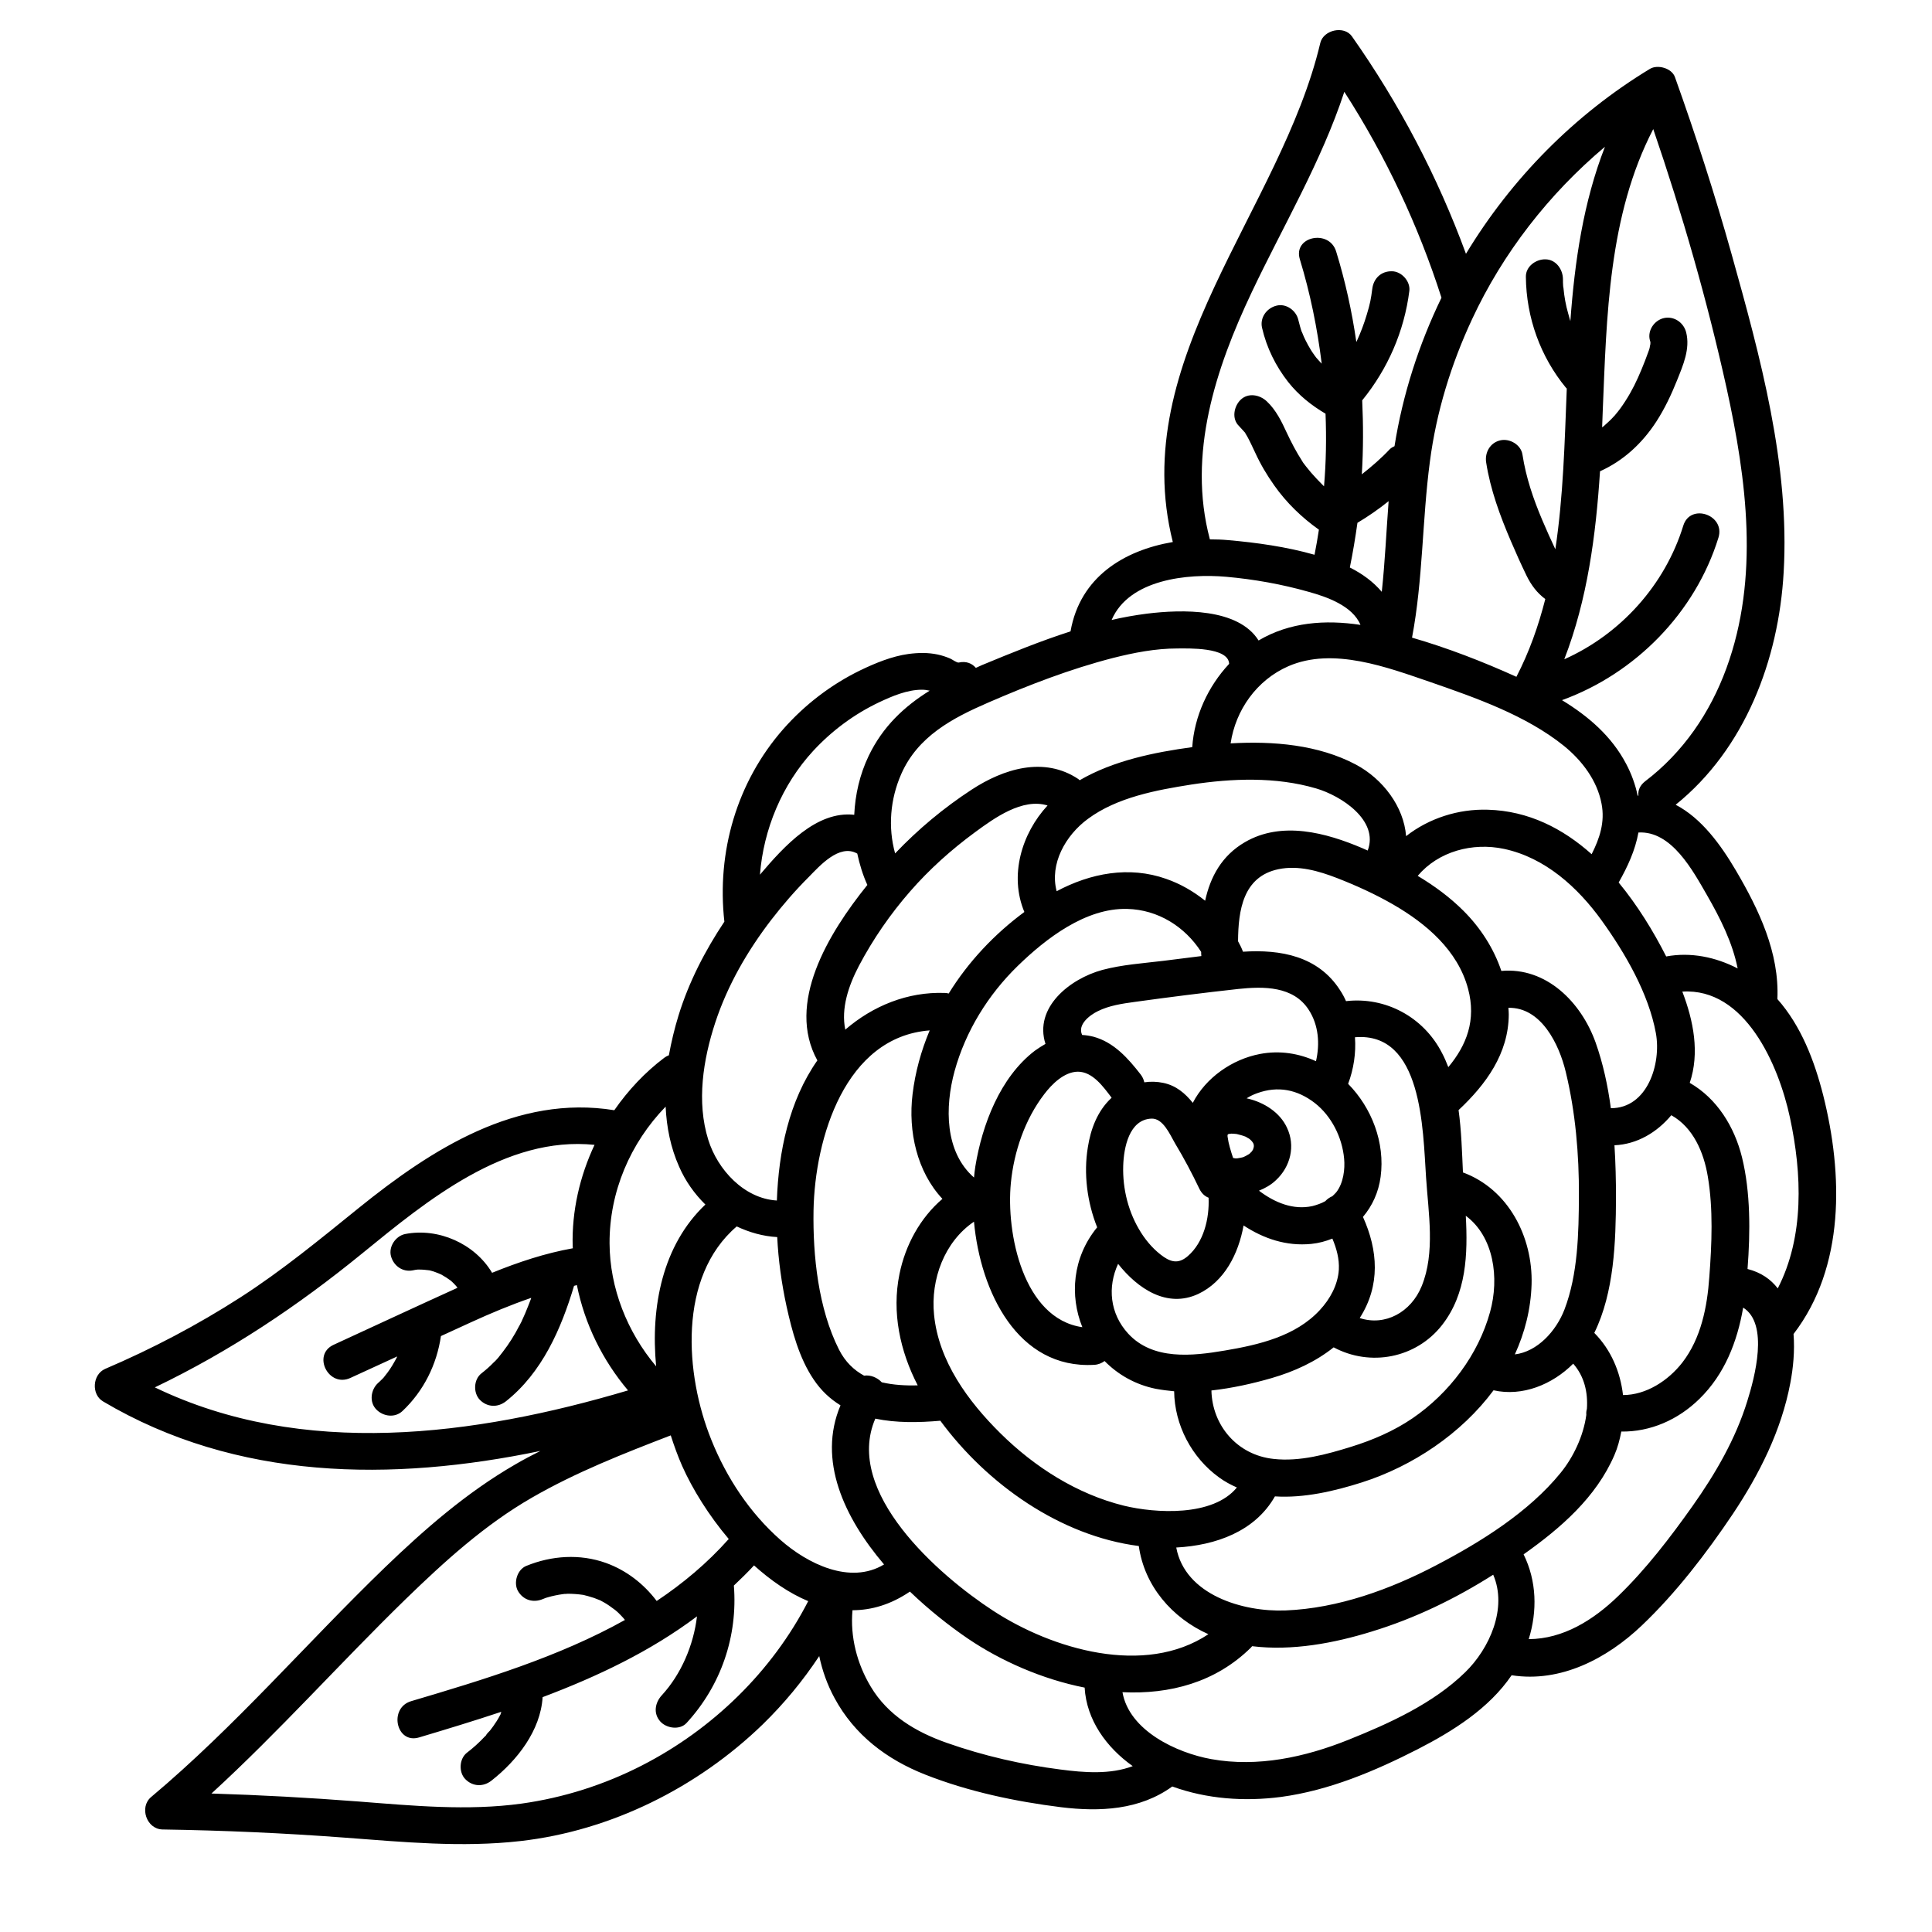 <?xml version="1.0" encoding="UTF-8"?>
<!-- Uploaded to: ICON Repo, www.svgrepo.com, Generator: ICON Repo Mixer Tools -->
<svg fill="#000000" width="800px" height="800px" version="1.1" viewBox="144 144 512 512" xmlns="http://www.w3.org/2000/svg">
 <g>
  <path d="m469.38 444.69c0.051 0 0.051 0 0.051-0.051 0 0 0.051 0 0.051-0.051h-0.051c-0.004 0.051-0.004 0.102-0.051 0.102z"/>
  <path d="m469.83 444.59c-0.102 0-0.203 0.051-0.301 0.051 0.098-0.051 0.25-0.051 0.301-0.051z"/>
  <path d="m276.66 598.35v0s-0.051 0.051-0.051 0.102c0.004-0.051 0.051-0.102 0.051-0.102z"/>
  <path d="m260.95 481.71c-0.352-0.148-0.805-0.352 0 0z"/>
  <path d="m171.27 515.37c35.52 21.059 76.68 21.312 115.93 13.148-2.266 1.16-4.535 2.316-6.75 3.629-12.797 7.406-23.879 17.078-34.461 27.258-20.809 20.102-39.699 42.168-61.918 60.809-3.223 2.672-1.258 8.516 2.973 8.613 16.121 0.25 32.242 0.957 48.316 2.168 15.516 1.16 31.035 2.672 46.551 0.906 23.98-2.719 46.906-14.156 64.184-30.883 5.691-5.543 10.68-11.586 15.012-18.137 0.805 3.828 2.117 7.559 4.031 11.082 5.289 9.824 13.855 16.324 24.133 20.355 11.387 4.484 23.832 7.106 35.922 8.613 10.277 1.258 20.859 0.754 29.473-5.492 9.168 3.324 19.094 4.031 28.816 2.769 12.746-1.715 24.887-6.852 36.223-12.645 9.32-4.785 18.895-10.781 24.887-19.598h0.051c12.949 2.016 25.242-4.434 34.41-13.148 9.117-8.664 17.18-19.195 24.184-29.625 7.055-10.578 12.848-22.117 15.215-34.66 0.754-3.93 1.211-8.516 0.855-13 13.703-17.836 13.098-42.422 7.859-63.277-2.316-9.117-5.844-18.391-12.141-25.492 0.555-12.293-4.887-23.68-10.984-34.059-4.031-6.852-9.117-13.855-15.973-17.434 18.391-14.812 27.305-38.441 28.617-61.566 1.664-28.465-6.195-57.184-13.805-84.387-4.434-15.82-9.473-31.438-15.012-46.906-0.855-2.367-4.586-3.375-6.602-2.168-20.051 12.141-36.777 29.172-48.77 49.02-7.508-20.453-17.633-39.75-30.23-57.637-2.066-2.922-7.508-1.715-8.363 1.715-10.48 44.387-51.289 83.883-39.094 132.3-12.949 2.215-24.586 9.27-27.105 23.68-8.012 2.57-15.871 5.793-23.426 8.918-0.555 0.25-1.109 0.504-1.664 0.754-1.008-1.16-2.519-1.863-4.535-1.41-0.504 0.102-1.762-0.855-2.266-1.059-1.059-0.453-2.117-0.805-3.273-1.059-2.621-0.555-5.141-0.504-7.809-0.152-4.383 0.605-8.766 2.418-12.746 4.332-7.758 3.777-14.711 9.117-20.402 15.566-12.344 14.055-17.684 32.598-15.617 51.035-5.141 7.707-9.422 16.02-12.141 24.836-1.059 3.426-1.914 7.004-2.57 10.578-0.402 0.152-0.805 0.352-1.211 0.656-5.141 3.879-9.574 8.613-13.25 13.906-25.797-4.18-48.367 10.277-67.711 25.895-10.227 8.262-20.305 16.574-31.336 23.68-11.438 7.356-23.426 13.652-35.922 18.992-3.371 1.523-3.625 6.766-0.551 8.578zm142.88 96.48c-10.027 5.141-20.809 8.566-31.941 10.125-14.309 1.965-28.867 0.555-43.176-0.555-13-1.008-25.996-1.715-38.996-2.117 17.887-16.375 34.059-34.562 51.438-51.488 10.277-9.977 20.957-19.699 33.453-26.902 11.688-6.75 24.285-11.688 36.828-16.523 0.906 2.82 1.914 5.594 3.023 8.113 2.769 6.195 7.055 13.098 12.344 19.348-5.691 6.398-12.141 11.789-19.094 16.426-3.426-4.535-8.012-8.113-13.453-10.078-6.902-2.469-14.41-1.965-21.16 0.805-2.367 1.008-3.375 4.434-2.168 6.602 1.41 2.469 4.082 3.223 6.602 2.168 0.25-0.102 0.504-0.203 0.754-0.301 0.051 0 0.203-0.051 0.504-0.152 0.656-0.203 1.309-0.352 2.016-0.504 0.656-0.152 1.359-0.25 2.016-0.352 0.203 0 0.352-0.051 0.402-0.051 0.301 0 0.555 0 0.855-0.051 1.359 0 2.769 0.102 4.133 0.301 0.605 0.102 0.656 0.102 0.203 0.051 0.352 0.102 0.656 0.152 1.008 0.25 0.555 0.152 1.109 0.352 1.664 0.504 0.504 0.203 1.008 0.402 1.562 0.605 0.203 0.102 0.25 0.102 0.301 0.152 0.203 0.102 0.453 0.25 0.656 0.352 1.109 0.605 2.117 1.359 3.125 2.117 0.203 0.152 0.301 0.25 0.301 0.25 0.152 0.152 0.352 0.301 0.504 0.453 0.453 0.453 0.906 0.906 1.309 1.359 0.152 0.203 0.301 0.352 0.453 0.555-17.582 9.824-37.586 15.871-56.629 21.512-6.047 1.762-4.031 11.438 2.066 9.621 7.254-2.168 14.559-4.383 21.816-6.801-0.102 0.203-0.152 0.402-0.203 0.555 0.051-0.051 0.051-0.102 0.102-0.152-0.051 0.051-0.051 0.102-0.102 0.203v0.051c-0.152 0.402-0.152 0.25-0.051 0.051-0.102 0.152-0.152 0.352-0.25 0.504-0.25 0.453-0.504 0.906-0.805 1.359-0.555 0.855-1.109 1.664-1.715 2.418-0.203 0.25-0.906 0.855-1.008 1.211-0.152 0.152-0.25 0.301-0.402 0.402-1.461 1.562-3.023 2.973-4.734 4.281-2.016 1.613-2.168 5.141-0.402 6.953 1.965 2.016 4.785 2.117 6.953 0.402 6.801-5.34 13-13.25 13.551-22.117 14.559-5.492 28.566-12.141 40.91-21.41-0.906 7.609-4.18 15.316-9.32 20.906-1.812 1.965-2.316 4.836-0.402 6.953 1.613 1.812 5.141 2.367 6.953 0.402 9.168-9.977 13.602-23.023 12.543-36.426 1.812-1.715 3.629-3.477 5.34-5.34 4.434 3.981 9.27 7.356 14.359 9.473-9.574 18.637-25.344 33.953-44.035 43.527zm36.68-59.754c-8.113-7.152-14.258-16.426-18.289-26.449-7.055-17.383-8.918-43.277 6.699-56.629 3.324 1.562 6.953 2.621 10.73 2.82 0.301 6.144 1.16 12.293 2.469 18.34 1.461 6.602 3.324 13.652 7.152 19.348 2.016 3.023 4.434 5.238 7.152 6.902-6.144 14.508 0.957 29.727 11.539 42.168-9.016 5.441-20.301-0.203-27.453-6.5zm172.3-227.32c12.043 4.18 25.293 8.816 35.316 16.879 4.785 3.879 8.816 9.168 9.977 15.316 0.957 4.887-0.504 9.219-2.621 13.402-7.609-6.801-16.727-11.488-27.508-11.789-7.809-0.25-15.617 2.266-21.664 7.004-0.605-7.809-6.144-15.164-13.352-18.992-9.926-5.238-21.816-6.246-33.152-5.594 1.309-8.816 6.902-16.777 15.316-20.453 11.844-5.144 26.203 0.297 37.688 4.227zm-12.945-23.934c-2.266-2.672-5.141-4.785-8.465-6.449 0.805-3.93 1.461-7.91 2.016-11.84 2.871-1.715 5.644-3.629 8.262-5.742-0.605 8.012-0.957 16.023-1.812 24.031zm62.066 160.57c0-4.535-0.102-9.219-0.402-13.906 5.996-0.25 11.285-3.426 15.062-7.961 5.793 3.223 8.613 9.824 9.672 16.223 1.461 8.613 1.059 17.984 0.402 26.652-0.555 7.91-2.168 16.223-7.152 22.672-3.727 4.785-9.574 8.613-15.719 8.613-0.707-6.144-3.176-11.992-7.609-16.473 5.293-10.781 5.695-24.234 5.746-35.82zm-1.359-23.73c-0.805-5.996-2.066-11.84-4.031-17.383-3.828-10.73-13.098-20.051-24.988-18.992-2.016-5.996-5.543-11.438-10.027-15.922-3.629-3.629-7.758-6.648-12.141-9.27 5.492-6.5 14.508-8.918 22.871-7.152 10.883 2.316 19.547 10.176 25.895 18.992 6.195 8.613 12.445 19.348 14.359 29.875 1.465 8.113-2.266 19.902-11.938 19.852zm-39.195 17.027c-0.25-5.391-0.402-11.035-1.16-16.523 7.254-6.801 13.25-14.965 13.301-25.34 0-0.605-0.051-1.16-0.102-1.762 8.664-0.203 13.453 9.621 15.215 17.027 2.57 10.629 3.527 21.816 3.477 32.746-0.051 9.926-0.25 20.809-3.828 30.18-2.215 5.742-7.203 11.184-13.148 11.891 2.621-5.742 4.231-11.941 4.434-18.59 0.352-12.547-6.148-25.195-18.188-29.629zm-89.832 88.32c-12.445-3.074-23.68-10.227-32.746-19.195-8.516-8.414-16.375-19.094-17.582-31.387-0.957-9.422 2.769-19.398 10.578-24.688 1.715 18.59 11.586 39.094 31.84 37.938 1.109-0.051 2.016-0.453 2.769-1.008 3.527 3.578 8.113 6.246 13.551 7.356 1.613 0.301 3.223 0.504 4.887 0.656 0.102 8.918 4.637 17.582 11.891 22.824 1.512 1.109 3.125 1.965 4.734 2.672-6.34 7.805-21.605 6.848-29.922 4.832zm22.371 34.055c-16.879 11.234-41.363 4.031-57.082-6.246-14.309-9.32-39.598-31.387-31.188-50.883 5.543 1.16 11.488 1.059 17.23 0.555 12.395 16.828 31.789 30.531 52.598 33.199 1.461 10.531 8.77 19.043 18.441 23.375zm40.961-110.59c2.469-2.922 4.133-6.5 4.684-10.629 1.211-9.07-2.367-18.289-8.613-24.637 1.461-3.879 2.117-8.16 1.812-12.344 17.887-1.512 17.984 24.383 18.844 37.18 0.605 9.32 2.469 19.902-1.16 28.766-2.82 6.953-9.723 10.68-16.426 8.465 5.543-8.664 4.84-17.984 0.859-26.801zm-64.891 12.445c5.188 6.551 12.949 11.84 21.262 7.961 6.902-3.273 10.629-10.578 11.992-18.137 5.289 3.477 11.336 5.543 17.938 4.887 2.016-0.203 3.828-0.707 5.594-1.41 1.109 2.621 1.863 5.34 1.715 8.211-0.25 4.031-2.316 7.809-5.039 10.73-6.398 6.953-16.223 9.219-25.191 10.73-8.613 1.461-19.043 2.621-25.594-4.484-4.894-5.34-5.5-12.391-2.676-18.488zm1.359-26.047c0.152-4.734 1.562-12.191 7.457-12.445 3.074-0.152 4.887 4.133 6.246 6.5 2.367 3.93 4.535 8.012 6.5 12.141 0.605 1.211 1.461 1.965 2.418 2.316 0.25 5.543-1.309 11.84-5.492 15.469-2.168 1.863-4.031 1.812-6.348 0.25-2.418-1.664-4.484-3.981-6.047-6.449-3.324-5.234-4.938-11.535-4.734-17.781zm27.66-8.16 0.102-0.102h-0.102 0.102l0.203-0.203c0 0.051-0.051 0.102-0.203 0.152h0.051c0.301-0.152 0.555-0.152 0.301-0.051 0.152-0.051 0.352-0.051 0.504-0.102 0.504 0 0.957 0.051 1.461 0.102 0.805 0.203 1.613 0.402 2.367 0.707 0.152 0.098 0.152 0.098 0.199 0.098 0.051 0.051 0.152 0.102 0.203 0.152 0.203 0.102 0.504 0.25 0.754 0.453 0 0.051 0.051 0.102 0.203 0.203 0.152 0.152 0.301 0.301 0.402 0.453 0.051 0.051 0.051 0.102 0.102 0.152l0.051 0.051c0.102 0.152 0.152 0.301 0.203 0.453 0.051 0.152 0.051 0.25 0.051 0.402s0 0.301-0.051 0.453c-0.051 0.152-0.102 0.352-0.152 0.504-0.102 0.152-0.152 0.301-0.25 0.402-0.051 0.051-0.102 0.152-0.152 0.203 0 0.051-0.051 0.051-0.051 0.051-0.152 0.152-0.352 0.352-0.555 0.555-0.051 0-0.051 0-0.102 0.051-0.25 0.152-0.453 0.25-0.707 0.402-0.152 0.102-0.301 0.152-0.504 0.25-0.051 0-0.25 0.102-0.352 0.152-0.203 0.051-0.402 0.102-0.656 0.152-0.301 0.051-0.605 0.102-0.906 0.152h-0.504-0.051c-0.152-0.051-0.352-0.102-0.504-0.102-0.605-1.863-1.211-3.727-1.461-5.644-0.047-0.152 0.004-0.305 0.004-0.504 0 0 0.051 0 0.051-0.051 0 0.051-0.051 0.051-0.051 0.051zm15.719-1.914c-1.863-4.031-6.047-6.648-10.277-7.656-0.152-0.051-0.301-0.051-0.402-0.102 0.906-0.555 1.812-1.008 2.82-1.359 5.441-1.965 10.578-1.008 15.266 2.621 4.383 3.426 7.254 9.07 7.758 14.762 0.25 2.672-0.152 6.449-2.117 8.918-0.301 0.352-0.656 0.656-1.008 1.008-0.707 0.301-1.359 0.754-1.863 1.309-1.059 0.605-2.266 1.008-3.426 1.309-5.039 1.109-9.977-0.906-14.156-4.082 1.613-0.656 3.176-1.512 4.484-2.769 3.879-3.582 5.238-9.121 2.922-13.957zm15.668-33.504c-0.453-1.008-0.957-1.965-1.562-2.871-5.793-9.07-15.77-10.883-25.746-10.227-0.352-0.957-0.805-1.863-1.309-2.769 0.051-8.16 1.309-17.129 10.68-19.094 5.289-1.109 10.68 0.453 15.617 2.367 5.039 1.965 10.027 4.231 14.762 6.953 8.816 5.09 17.18 12.191 19.902 22.371 2.215 8.312-0.402 14.965-5.238 20.758-0.504-1.258-1.008-2.519-1.664-3.727-4.887-9.582-15.012-14.973-25.441-13.762zm-28.566-3.227c6.699-0.707 14.609-0.805 18.691 5.543 2.621 4.031 2.973 9.02 1.914 13.602-4.484-2.066-9.574-2.922-14.863-1.914-7.356 1.41-14.309 6.246-17.785 12.949-2.016-2.519-4.434-4.586-7.809-5.289-1.664-0.352-3.375-0.402-5.039-0.152-0.152-0.707-0.453-1.41-0.957-2.066-3.324-4.281-7.106-8.566-12.543-10.027-1.008-0.25-1.965-0.402-2.973-0.453-1.309-2.719 1.965-5.238 4.133-6.297 3.023-1.512 6.5-2.016 9.824-2.469 9.066-1.258 18.238-2.418 27.406-3.426zm-33.555 28.82-0.152 0.152c-3.629 3.426-5.391 8.16-6.144 12.949-1.16 7.004-0.203 14.559 2.469 21.262-0.051 0.051-0.051 0.051-0.102 0.102-6.449 7.961-7.203 17.984-3.828 26.348-15.719-2.266-20.254-24.988-18.941-38.238 0.805-8.262 3.727-16.828 8.816-23.477 2.016-2.672 5.289-5.945 8.918-5.996 3.926-0.004 6.75 3.977 8.965 6.898zm26.449 77.586c5.441-0.605 10.883-1.812 15.922-3.273 5.945-1.715 11.688-4.332 16.473-8.16 9.672 5.188 21.816 2.922 28.719-5.894 6.5-8.312 6.852-18.793 6.297-28.969 7.457 5.543 8.918 16.473 6.449 25.441-3.125 11.387-10.832 21.562-20.555 28.215-4.938 3.375-10.578 5.793-16.273 7.559-6.5 2.016-13.602 3.981-20.504 3.223-9.727-1.012-16.324-8.922-16.527-18.141zm27.711-159.56c6.75 1.965 16.727 8.516 13.703 16.473-0.453-0.203-0.906-0.402-1.359-0.605-9.672-4.133-21.41-7.305-31.188-1.613-6.144 3.578-9.168 9.219-10.531 15.516-3.074-2.469-6.551-4.484-10.328-5.793-9.824-3.477-20.051-1.512-29.02 3.273-1.914-7.203 2.316-14.812 8.312-19.195 7.707-5.691 18.086-7.609 27.355-9.07 10.785-1.652 22.426-2.106 33.055 1.016zm-50.027 31.941c8.211 0.203 15.316 4.734 19.598 11.387v0.504c0 0.203 0.051 0.402 0.051 0.605-3.324 0.402-6.699 0.855-10.027 1.258-5.391 0.656-10.934 1.008-16.223 2.418-8.664 2.367-18.137 9.977-15.062 19.598-0.957 0.555-1.914 1.16-2.82 1.812-9.219 7.055-13.957 19.598-15.77 30.684-0.152 0.957-0.25 1.914-0.352 2.922-7.758-6.801-7.758-18.641-5.141-28.215 2.922-10.578 8.867-20.203 16.727-27.859 7.504-7.305 18.035-15.414 29.02-15.113zm-27.258 0.809c-7.91 5.844-14.863 13.199-20.051 21.613-0.352-0.102-0.656-0.152-1.059-0.152-9.824-0.352-19.043 3.426-26.348 9.723-1.16-5.644 0.855-11.637 3.629-16.93 3.727-7.055 8.312-13.703 13.551-19.699 5.09-5.844 10.934-11.082 17.18-15.668 5.141-3.777 12.594-9.168 19.246-7.106-6.902 7.461-10.18 18.594-6.148 28.219zm-25.09 31.387c-2.266 5.391-3.828 11.035-4.535 16.879-1.211 9.875 1.16 20.555 7.91 27.762-5.894 5.039-9.824 12.242-11.387 19.949-2.066 10.125 0.152 20.402 4.836 29.473-3.223 0.102-6.5-0.102-9.523-0.805-1.16-1.258-2.973-2.016-4.684-1.762-2.672-1.461-4.988-3.629-6.648-6.902-5.492-10.883-6.953-24.887-6.75-36.879 0.352-19.148 8.363-46.004 30.781-47.715zm34.715 195.88c-10.227-1.309-20.402-3.629-30.129-7.055-8.211-2.871-15.668-7.305-20.203-14.914-3.629-6.047-5.492-13.199-4.836-20.254 5.039 0 10.176-1.512 15.215-4.938 5.141 4.938 10.531 9.168 15.418 12.496 8.715 5.894 19.648 10.73 30.883 12.949 0.504 8.613 5.793 15.871 12.746 20.809-5.945 2.269-12.949 1.715-19.094 0.906zm107.16-25.742c-8.465 8.262-20.152 13.551-30.984 17.887-11.438 4.586-23.98 7.305-36.273 5.09-9.219-1.664-21.766-7.559-23.527-17.734 12.496 0.605 24.688-2.57 34.059-11.84 0.102-0.102 0.203-0.25 0.301-0.352 10.578 1.309 21.766-0.805 31.691-3.879 11.387-3.477 22.117-8.664 32.195-15.062 3.824 8.859-0.965 19.594-7.461 25.891zm-7.609-28.414c-12.191 6.398-26.047 11.438-39.953 11.992-11.336 0.453-26.652-4.133-28.969-16.676 10.43-0.555 20.859-4.231 26.148-13.551 7.707 0.504 15.82-1.41 22.973-3.68 13.453-4.281 26.398-12.898 34.965-24.434 7.656 1.715 15.566-1.512 21.109-7.055 2.973 3.375 3.93 7.656 3.629 11.992-0.152 0.504-0.203 1.059-0.152 1.562-0.754 5.644-3.477 11.285-6.801 15.367-8.465 10.422-21.16 18.332-32.949 24.48zm82.422-43.531c-3.125 10.125-8.465 19.297-14.559 27.91-5.894 8.312-12.293 16.676-19.648 23.781-6.602 6.398-14.609 11.387-23.73 11.438 2.316-7.457 2.117-15.418-1.359-22.469 9.824-6.953 19.246-15.113 24.082-26.348 0.855-1.965 1.41-4.082 1.812-6.195 7.656 0.102 15.012-3.074 20.707-8.664 6.699-6.551 10.027-15.164 11.586-24.184 6.906 4.328 3.027 18.586 1.109 24.73zm11.285-75.117c3.223 14.965 3.828 31.59-3.223 45.293-1.863-2.418-4.434-4.231-8.012-5.141 0.754-9.773 0.805-20.355-1.461-29.574-2.016-8.16-6.648-15.617-13.855-19.75 2.672-7.91 1.008-16.426-1.965-24.184 16.578-1.055 25.496 19.301 28.516 33.355zm-21.965-58.895c3.477 6.047 6.75 12.543 8.113 19.398-5.844-3.023-12.445-4.383-18.941-3.176-3.426-6.75-7.609-13.551-12.594-19.598 2.367-4.18 4.383-8.516 5.238-13.25 8.812-0.504 14.457 10.176 18.184 16.625zm-14.258-203.04c7.707 22.52 14.309 45.445 19.445 68.668 5.34 24.336 8.715 50.281-0.051 74.211-4.332 11.84-11.488 22.32-21.562 29.977-1.41 1.109-1.914 2.469-1.762 3.777h-0.203c-0.605-2.922-1.664-5.793-3.023-8.363-3.879-7.406-10.078-12.695-17.027-16.93 19.445-7.055 35.316-23.176 41.465-43.074 1.863-6.047-7.457-9.219-9.32-3.176-4.836 15.719-16.625 28.766-31.539 35.418 6.144-15.871 8.363-32.797 9.473-49.828 6.195-2.769 11.184-7.406 14.914-13.148 2.215-3.426 3.981-7.152 5.492-10.934 1.613-4.031 3.527-8.363 2.418-12.746-0.656-2.57-3.176-4.332-5.844-3.777-2.57 0.555-4.434 3.273-3.777 5.844 0 0.102 0.102 0.402 0.152 0.453 0 0.301 0 0.656-0.051 0.957 0.051-0.555-0.152 0.504-0.152 0.656-0.102 0.352-0.203 0.707-0.352 1.059-0.555 1.562-1.16 3.125-1.812 4.684-1.258 3.023-2.469 5.543-4.281 8.363-0.805 1.258-1.664 2.469-2.621 3.578-0.102 0.152-0.203 0.25-0.352 0.402 0.203-0.25 0.203-0.203-0.051 0.051-0.25 0.25-0.453 0.504-0.707 0.754-0.504 0.504-1.008 0.957-1.512 1.41-0.301 0.301-0.605 0.555-0.906 0.754 0.051-1.359 0.102-2.719 0.152-4.082 1.051-25.332 1.504-52.035 13.395-74.957zm-48.012 50.379c8.16-17.531 20.355-33.199 35.215-45.695-5.742 14.711-8.012 30.379-9.168 46.199-0.051-0.152-0.102-0.352-0.152-0.504-0.152-0.504-0.301-1.059-0.453-1.613-0.301-1.059-0.555-2.117-0.754-3.223-0.203-1.109-0.352-2.168-0.453-3.273 0-0.051 0-0.203-0.051-0.301 0-0.152-0.051-0.352-0.051-0.402-0.051-0.605-0.051-1.258-0.051-1.863-0.051-2.57-1.863-5.141-4.637-5.188-2.519-0.051-5.238 1.863-5.188 4.637 0.102 10.781 3.828 21.16 10.68 29.473 0.051 0.051 0.102 0.051 0.152 0.102v0.25c-0.555 13.957-0.906 28.363-3.023 42.371-1.211-2.57-2.367-5.141-3.477-7.758-2.367-5.594-4.281-11.184-5.238-17.332-0.402-2.621-3.375-4.332-5.844-3.777-2.719 0.605-4.18 3.223-3.777 5.844 1.109 7.203 3.68 14.156 6.551 20.859 1.309 3.074 2.672 6.098 4.133 9.117 1.258 2.57 2.82 4.637 4.988 6.246-1.812 7.106-4.231 14.008-7.656 20.605-8.918-4.031-18.238-7.656-27.66-10.379 2.922-15.418 2.672-31.137 4.734-46.652 1.707-13.156 5.637-25.852 11.18-37.742zm-58.391-7.152c8.363-17.633 18.438-34.562 24.535-53.102 10.934 16.977 19.598 35.367 25.746 54.562-5.996 12.395-10.277 25.645-12.445 39.348-0.453 0.203-0.906 0.453-1.258 0.805-2.266 2.418-4.785 4.586-7.406 6.648 0.402-6.551 0.402-13.047 0.102-19.598 6.801-8.363 11.133-18.289 12.496-29.02 0.301-2.57-2.117-5.188-4.637-5.188-2.82-0.051-4.836 1.863-5.188 4.637-0.352 2.719-0.555 3.879-1.461 6.852-0.707 2.367-1.562 4.637-2.57 6.852-0.051 0.152-0.102 0.25-0.203 0.352-1.16-8.062-2.922-16.07-5.34-23.93-1.812-5.996-11.488-4.031-9.621 2.066 2.769 9.07 4.637 18.289 5.793 27.66-0.504-0.555-1.008-1.059-1.461-1.613-0.301-0.402-0.605-0.805-0.906-1.258-0.152-0.203-0.25-0.402-0.402-0.605-0.555-0.906-1.109-1.863-1.562-2.82-0.25-0.504-0.453-0.957-0.656-1.461-0.102-0.25-0.203-0.555-0.352-0.805 0-0.051-0.051-0.102-0.051-0.152 0.203 0.555-0.051-0.152-0.102-0.301-0.102-0.301-0.152-0.555-0.25-0.855-0.152-0.555-0.301-1.109-0.453-1.715-0.555-2.519-3.273-4.484-5.844-3.777-2.57 0.656-4.383 3.176-3.777 5.844 1.211 5.289 3.629 10.176 6.953 14.41 2.719 3.426 6.098 6.144 9.875 8.363 0.25 6.398 0.152 12.848-0.402 19.246l-0.352-0.352c-1.059-1.059-2.117-2.168-3.074-3.273-0.453-0.555-0.906-1.109-1.359-1.664-0.203-0.301-0.453-0.555-0.656-0.855-0.051-0.051-0.25-0.352-0.352-0.555-1.562-2.418-2.871-4.938-4.082-7.508-1.359-2.973-2.871-6.047-5.289-8.312-1.863-1.762-4.938-2.367-6.953-0.402-1.762 1.715-2.418 5.039-0.402 6.953 0.555 0.555 1.008 1.16 1.562 1.715 0.051 0.051 0.051 0 0.051 0.051 0.051 0.051 0 0.051 0.051 0.152 0.203 0.352 0.453 0.707 0.656 1.109 0.707 1.309 1.309 2.672 1.965 4.031 1.41 3.074 3.074 5.894 5.039 8.664 3.223 4.586 7.305 8.516 11.84 11.738-0.352 2.215-0.707 4.434-1.16 6.648-7.406-2.117-15.367-3.223-22.871-3.879-1.613-0.152-3.273-0.203-4.887-0.203v-0.102c-5.961-22.48 1.547-45.199 11.121-65.402zm-6.754 75.418c7.356 0.656 14.711 1.965 21.816 3.981 4.734 1.309 11.637 3.68 13.754 8.766-9.32-1.41-18.742-0.754-27.004 4.133-5.391-8.613-20.305-8.262-29.625-7.106-3.125 0.402-6.246 0.957-9.32 1.664 4.637-10.781 20.102-12.344 30.379-11.438zm-63.125 33.355c10.68-4.637 21.766-8.918 33.102-11.84 5.594-1.41 11.285-2.519 17.078-2.519 2.769 0 13.504-0.402 13.703 4.031v0.051c-5.594 5.996-9.219 13.855-9.773 22.066-10.027 1.359-20.906 3.578-29.824 8.766-0.152-0.102-0.25-0.203-0.352-0.301-9.117-6.098-19.852-2.719-28.312 2.82-7.406 4.836-14.156 10.48-20.254 16.879-1.914-6.902-1.309-14.359 1.613-21.008 4.379-9.98 13.496-14.816 23.02-18.945zm-46.352 12.797c4.938-5.34 10.832-9.723 17.383-12.848 3.527-1.664 7.508-3.375 11.438-3.375 0.707 0 1.41 0.102 2.066 0.25-6.75 4.18-12.445 9.523-16.172 17.281-2.367 4.938-3.578 10.277-3.828 15.617-9.977-1.109-18.539 8.262-24.988 15.871 0.953-12.043 5.84-23.832 14.102-32.797zm-25.945 71.992c3.273-9.926 8.516-18.992 14.863-27.258 3.074-3.981 6.348-7.758 9.926-11.336 2.871-2.922 8.062-8.816 12.746-6.246 0.051 0 0.102 0.051 0.102 0.051 0.605 2.82 1.461 5.644 2.672 8.312-10.43 12.949-21.562 31.387-13.25 46.5-7.508 10.73-10.277 24.184-10.73 37.129-8.664-0.504-15.719-8.16-18.188-16.121-3.129-10.023-1.367-21.207 1.859-31.031zm-13.148 22.27c0.25 5.441 1.309 10.832 3.578 15.922 1.664 3.828 4.082 7.203 6.953 10.027-11.336 10.73-14.559 27.055-13.047 42.875-7.656-9.07-12.293-20.707-12.344-32.598-0.055-13.656 5.488-26.555 14.859-36.227zm-80.41 38.895c17.18-14.008 37.988-31.188 61.566-28.766-3.93 8.363-6.047 17.582-5.793 26.852 0 0.203 0.051 0.352 0.051 0.555-7.356 1.309-14.461 3.68-21.41 6.5-4.586-7.707-14.207-11.992-23.023-10.277-2.519 0.504-4.434 3.324-3.777 5.844 0.707 2.621 3.125 4.332 5.844 3.777 0.402-0.102 0.805-0.152 1.258-0.203h0.402c0.906 0 1.812 0.102 2.672 0.203 0.152 0.051 0.25 0.051 0.402 0.102 0.453 0.102 0.855 0.25 1.258 0.402 0.453 0.152 0.906 0.352 1.359 0.555 0.152 0.051 0.301 0.152 0.504 0.203-0.102-0.051-0.203-0.102-0.301-0.102 0.051 0 0.051 0.051 0.102 0.051 0.805 0.453 1.512 0.906 2.266 1.461 0.102 0.102 0.25 0.203 0.352 0.301 0.301 0.301 0.605 0.555 0.855 0.855 0.25 0.25 0.453 0.504 0.656 0.805-10.984 4.988-21.914 10.078-32.848 15.113-5.742 2.672-1.309 11.438 4.484 8.766 4.133-1.914 8.262-3.777 12.395-5.691-0.051 0.152-0.152 0.301-0.203 0.453-0.707 1.309-1.461 2.621-2.367 3.828-0.25 0.301-0.453 0.605-0.707 0.906-0.051 0.051-0.25 0.301-0.352 0.453-0.051 0.051-0.102 0.102-0.152 0.152-0.152 0.152-0.25 0.301-0.402 0.402-0.301 0.301-0.605 0.605-0.957 0.906-1.863 1.762-2.316 4.988-0.402 6.953 1.812 1.863 4.938 2.316 6.953 0.402 5.594-5.289 9.07-12.293 10.176-19.852 2.621-1.211 5.289-2.418 7.91-3.629 5.289-2.418 10.578-4.637 16.02-6.5-0.051 0.051-0.051 0.152-0.051 0.203-0.504 1.309-1.008 2.621-1.562 3.93-0.301 0.707-0.605 1.359-0.906 2.016 0 0.051-0.152 0.352-0.25 0.504-0.102 0.203-0.402 0.805-0.402 0.754-1.258 2.469-2.719 4.785-4.434 7.004-0.25 0.301-0.504 0.656-0.754 0.957-0.051 0.051-0.25 0.301-0.352 0.453-0.102 0.102-0.352 0.402-0.402 0.453-0.25 0.301-0.555 0.605-0.855 0.855-1.008 1.059-2.117 2.016-3.273 2.922-2.016 1.613-2.168 5.09-0.402 6.953 1.965 2.016 4.785 2.117 6.953 0.402 9.574-7.609 14.609-19.145 18.035-30.582 0.25-0.051 0.504-0.152 0.754-0.203 2.066 10.328 6.801 19.902 13.551 27.91-40.707 12.09-86.254 18.086-125.4-0.805 19.848-9.512 37.934-21.605 54.961-35.508z"/>
 </g>
</svg>